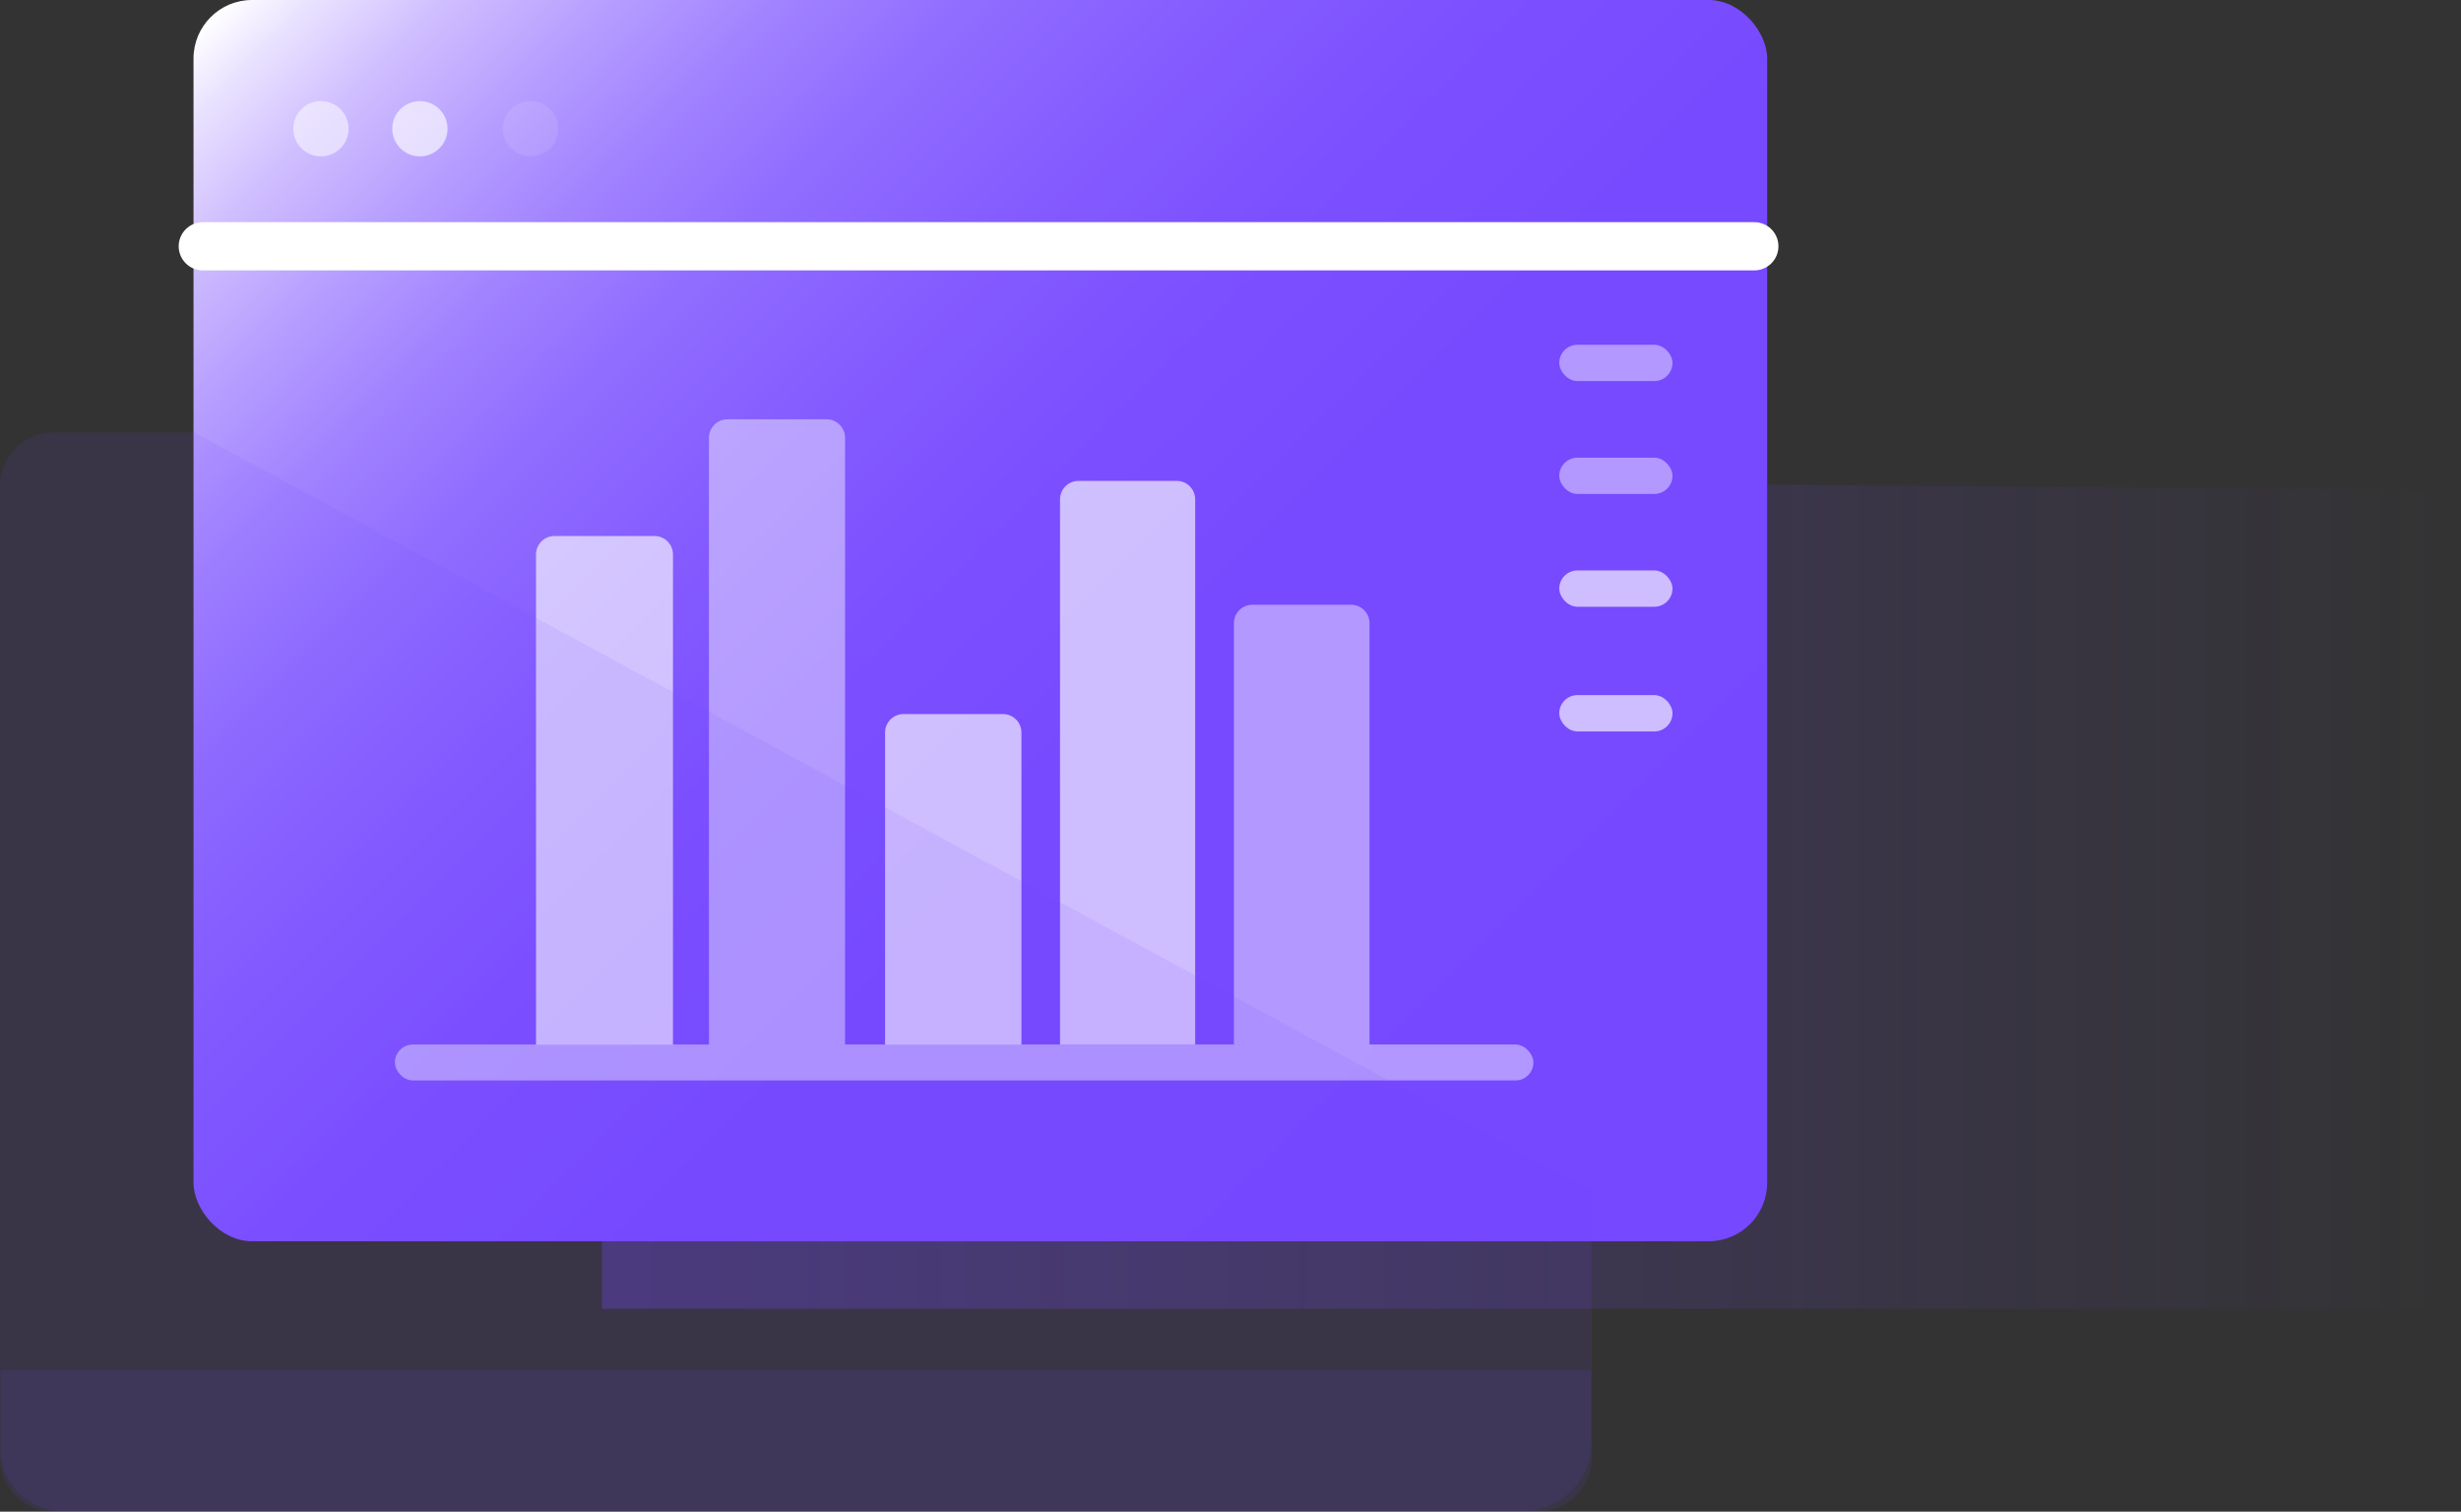 <?xml version="1.0" encoding="UTF-8"?><svg id="_图层_2" xmlns="http://www.w3.org/2000/svg" xmlns:xlink="http://www.w3.org/1999/xlink" viewBox="0 0 206.65 126.94"><rect x="0" y="0" width="206.65" height="126.94" fill="#333333" stroke="none"/><defs><style>.cls-1{fill:url(#_未命名的渐变_150);}.cls-2{fill:#7648ff;}.cls-2,.cls-3{opacity:.1;}.cls-3,.cls-4,.cls-5,.cls-6{fill:#fff;}.cls-7{fill:url(#_未命名的渐变_59);}.cls-8{fill:none;stroke:#fff;stroke-linecap:round;stroke-linejoin:round;stroke-width:4.05px;}.cls-4{opacity:.53;}.cls-5{opacity:.43;}.cls-6{opacity:.64;}</style><linearGradient id="_未命名的渐变_59" x1="50.55" y1="74.92" x2="206.65" y2="74.92" gradientUnits="userSpaceOnUse"><stop offset="0" stop-color="#7648ff" stop-opacity=".3"/><stop offset="1" stop-color="#7648ff" stop-opacity="0"/></linearGradient><linearGradient id="_未命名的渐变_150" x1="139.97" y1="109.77" x2="24.66" y2="-5.54" gradientUnits="userSpaceOnUse"><stop offset="0" stop-color="#7648ff"/><stop offset=".4" stop-color="#7749ff"/><stop offset=".54" stop-color="#7c50ff"/><stop offset=".64" stop-color="#855cff"/><stop offset=".73" stop-color="#916dff"/><stop offset=".8" stop-color="#a283ff"/><stop offset=".86" stop-color="#b69eff"/><stop offset=".92" stop-color="#cfbeff"/><stop offset=".97" stop-color="#eae3ff"/><stop offset="1" stop-color="#fff"/></linearGradient></defs><g id="_图层_1-2"><g><polygon class="cls-7" points="50.55 39.93 50.55 109.9 206.65 109.9 206.65 41.16 50.55 39.93"/><rect class="cls-1" x="16.25" width="132.14" height="104.23" rx="4.91" ry="4.91"/><line class="cls-8" x1="147.31" y1="20.68" x2="17.03" y2="20.68"/><circle class="cls-4" cx="26.95" cy="10.81" r="2.32"/><circle class="cls-6" cx="35.26" cy="10.81" r="2.32"/><circle class="cls-3" cx="44.55" cy="10.81" r="2.32"/><rect class="cls-5" x="33.16" y="87.71" width="95.6" height="3.02" rx="1.51" ry="1.51"/><path class="cls-6" d="M46.55,45.01h8.41c.85,0,1.55,.69,1.55,1.55v41.16h-11.5V46.56c0-.85,.69-1.55,1.55-1.55Z"/><path class="cls-5" d="M61.08,35.21h8.33c.85,0,1.55,.69,1.55,1.55v50.95h-11.43V36.76c0-.85,.69-1.55,1.55-1.55Z"/><path class="cls-6" d="M75.86,59.96h8.36c.85,0,1.55,.69,1.55,1.55v26.21h-11.45v-26.21c0-.85,.69-1.55,1.55-1.55Z"/><path class="cls-6" d="M90.55,40.38h8.26c.85,0,1.55,.69,1.55,1.55v45.78h-11.35V41.93c0-.85,.69-1.55,1.55-1.55Z"/><path class="cls-5" d="M105.15,50.78h8.3c.85,0,1.55,.69,1.55,1.55v35.38h-11.39V52.33c0-.85,.69-1.55,1.55-1.55Z"/><rect class="cls-5" x="130.93" y="28.95" width="9.51" height="3.05" rx="1.53" ry="1.53"/><rect class="cls-5" x="130.93" y="38.43" width="9.51" height="3.05" rx="1.53" ry="1.53"/><rect class="cls-6" x="130.93" y="47.9" width="9.51" height="3.05" rx="1.53" ry="1.53"/><rect class="cls-6" x="130.93" y="58.37" width="9.51" height="3.05" rx="1.53" ry="1.53"/><path class="cls-2" d="M16.33,36.32H4.5c-2.49,0-4.5,2.01-4.5,4.5V122.44c0,2.49,2.01,4.5,4.5,4.5h124.65c2.49,0,4.5-2.01,4.5-4.5v-22.46"/><path class="cls-2" d="M.05,115.05H133.6v6.14c0,3.14-2.54,5.68-5.68,5.68H5.24c-2.86,0-5.18-2.32-5.18-5.18v-6.64Z"/></g></g></svg>